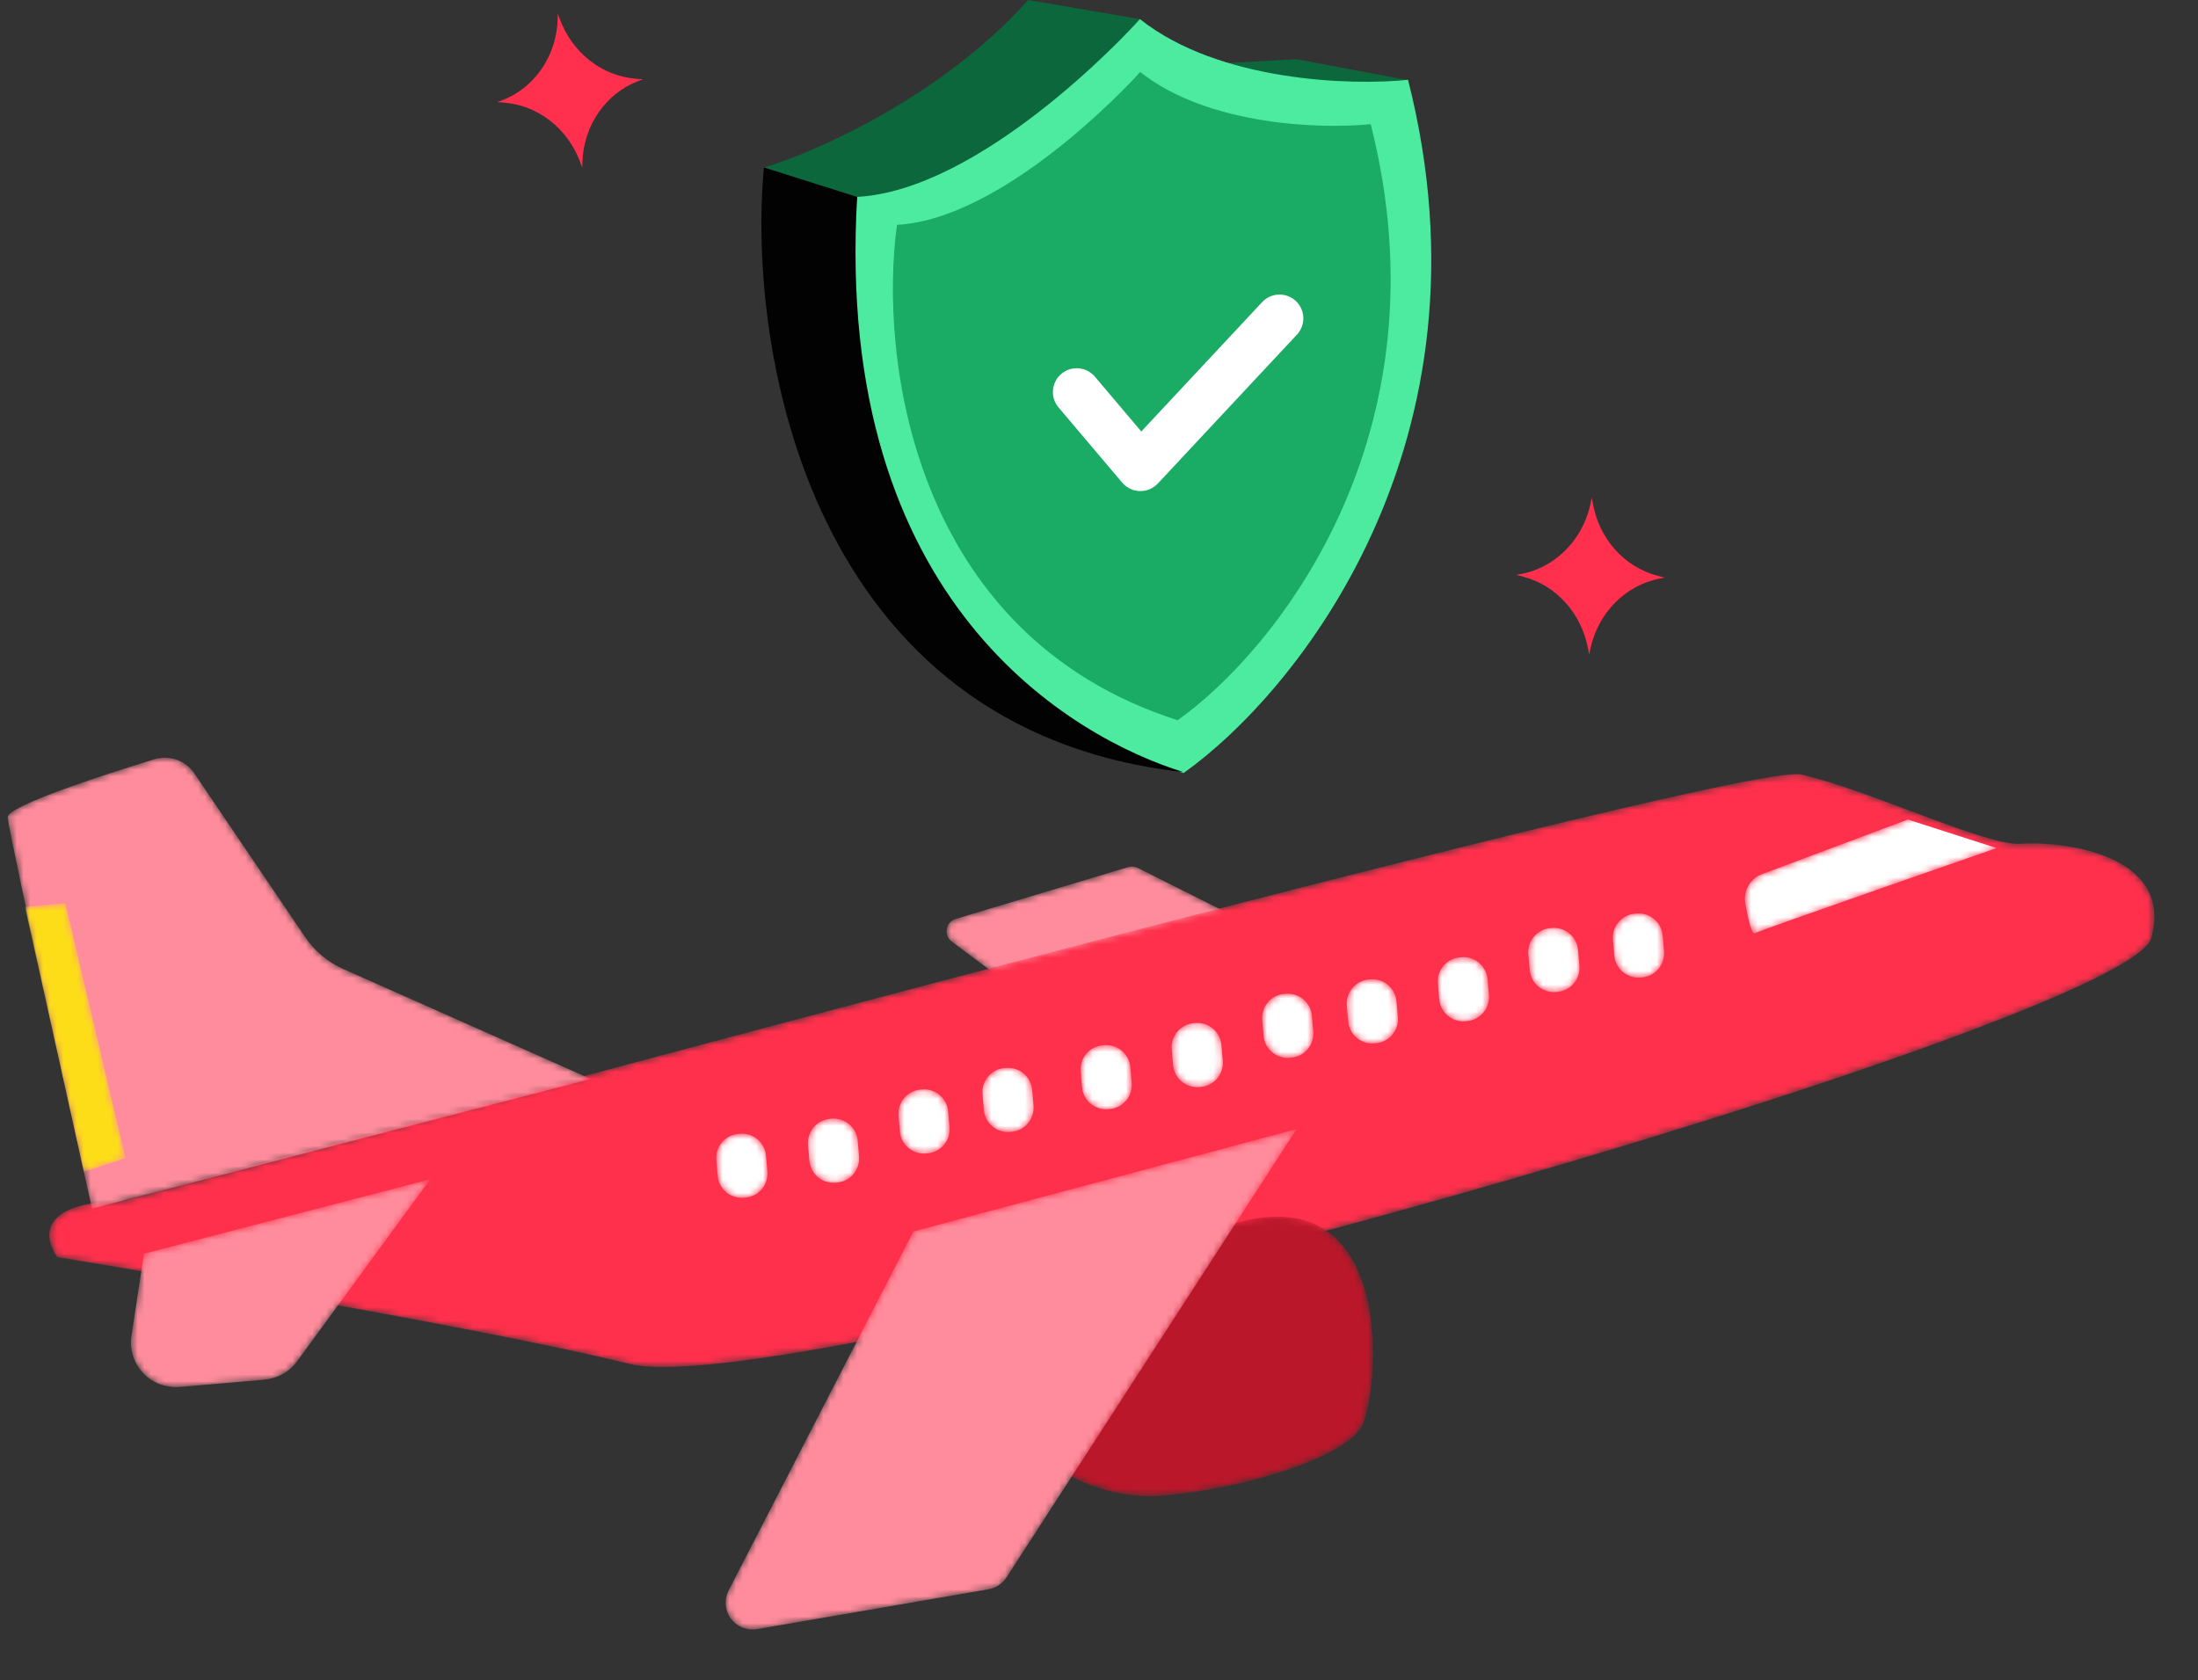 <svg width="327" height="250" viewBox="0 0 327 250" fill="none" xmlns="http://www.w3.org/2000/svg">
<rect x="0" y="0" width="327" height="250" fill="#333333" stroke="none"/>
<mask id="mask0_492_665" style="mask-type:luminance" maskUnits="userSpaceOnUse" x="140" y="128" width="51" height="25">
<path d="M190.488 139.783L169.263 129.129C168.827 128.909 168.321 128.865 167.854 129.006L142.186 136.721C141.495 136.929 140.979 137.508 140.853 138.219C140.726 138.931 141.012 139.652 141.59 140.085L158.527 152.76L190.488 139.783Z" fill="white"/>
</mask>
<g mask="url(#mask0_492_665)">
<path d="M190.485 139.783L169.261 129.129C168.825 128.909 168.319 128.865 167.851 129.006L142.184 136.721C141.492 136.929 140.977 137.508 140.85 138.219C140.724 138.931 141.01 139.652 141.588 140.085L158.524 152.76L190.485 139.783Z" fill="#FF8C9C"/>
</g>
<mask id="mask1_492_665" style="mask-type:luminance" maskUnits="userSpaceOnUse" x="7" y="115" width="314" height="89">
<path d="M18.409 178.623C18.409 178.623 258.204 113.039 267.986 115.228C277.77 117.416 295.678 125.976 300.691 125.543C305.704 125.113 323.507 126.61 320.075 139.532C316.643 152.451 117.983 208.94 93.73 202.946C69.479 196.953 8.529 187.049 8.529 187.049C8.529 187.049 2.282 179.001 18.409 178.623Z" fill="white"/>
</mask>
<g mask="url(#mask1_492_665)">
<path d="M18.408 178.623C18.408 178.623 258.203 113.039 267.985 115.228C277.769 117.416 295.677 125.976 300.69 125.543C305.703 125.113 323.506 126.61 320.074 139.532C316.642 152.451 117.982 208.94 93.729 202.946C69.478 196.953 8.528 187.049 8.528 187.049C8.528 187.049 2.281 179.001 18.408 178.623Z" fill="#FF304C"/>
</g>
<mask id="mask2_492_665" style="mask-type:luminance" maskUnits="userSpaceOnUse" x="1" y="112" width="87" height="68">
<path d="M87.904 160.537L51.092 144.182C48.782 143.157 46.809 141.506 45.393 139.414L28.918 115.066C27.612 113.137 25.198 112.282 22.969 112.965C15.841 115.152 1.065 119.892 1.147 121.61C1.253 123.874 13.688 179.825 13.688 179.825L87.904 160.537Z" fill="white"/>
</mask>
<g mask="url(#mask2_492_665)">
<path d="M87.902 160.537L51.09 144.182C48.78 143.157 46.807 141.506 45.391 139.414L28.915 115.066C27.61 113.137 25.196 112.282 22.967 112.965C15.838 115.152 1.062 119.892 1.144 121.61C1.251 123.874 13.686 179.825 13.686 179.825L87.902 160.537Z" fill="#FF8C9C"/>
</g>
<mask id="mask3_492_665" style="mask-type:luminance" maskUnits="userSpaceOnUse" x="19" y="175" width="46" height="32">
<path d="M21.41 186.529L19.562 198.726C19.25 200.783 19.893 202.792 21.316 204.312C22.741 205.828 24.775 206.531 26.848 206.353L39.24 205.288C41.196 205.118 42.991 204.191 44.15 202.604L64.016 175.452L21.41 186.529Z" fill="white"/>
</mask>
<g mask="url(#mask3_492_665)">
<path d="M21.41 186.529L19.562 198.726C19.25 200.783 19.893 202.792 21.316 204.312C22.741 205.828 24.775 206.531 26.848 206.353L39.24 205.288C41.196 205.118 42.991 204.191 44.15 202.604L64.016 175.452L21.41 186.529Z" fill="#FF8C9C"/>
</g>
<mask id="mask4_492_665" style="mask-type:luminance" maskUnits="userSpaceOnUse" x="145" y="181" width="60" height="42">
<path d="M152.643 215.005C152.643 215.005 160.956 223.569 173.177 222.517C185.395 221.465 200.142 216.786 202.591 212.219C205.038 207.653 208.305 175.198 183.885 181.93C159.467 188.661 131.764 205.628 152.643 215.005Z" fill="white"/>
</mask>
<g mask="url(#mask4_492_665)">
<path d="M152.643 215.005C152.643 215.005 160.955 223.569 173.176 222.517C185.394 221.465 200.141 216.786 202.59 212.219C205.037 207.653 208.304 175.198 183.884 181.93C159.466 188.661 131.763 205.628 152.643 215.005Z" fill="#BA172A"/>
</g>
<mask id="mask5_492_665" style="mask-type:luminance" maskUnits="userSpaceOnUse" x="107" y="167" width="86" height="76">
<path d="M135.89 183.22L192.906 167.982L149.73 234.702C149.124 235.637 148.155 236.276 147.057 236.467L112.622 242.392C111.13 242.646 109.624 242.038 108.73 240.82C107.833 239.6 107.705 237.978 108.398 236.634L135.89 183.22Z" fill="white"/>
</mask>
<g mask="url(#mask5_492_665)">
<path d="M135.891 183.22L192.908 167.982L149.731 234.702C149.125 235.637 148.156 236.276 147.058 236.467L112.623 242.392C111.131 242.646 109.625 242.038 108.731 240.82C107.834 239.6 107.706 237.978 108.399 236.634L135.891 183.22Z" fill="#FF8C9C"/>
</g>
<mask id="mask6_492_665" style="mask-type:luminance" maskUnits="userSpaceOnUse" x="3" y="134" width="16" height="41">
<path d="M3.711 134.92L9.728 134.401L18.671 172.319L12.476 174.34L3.711 134.92Z" fill="white"/>
</mask>
<g mask="url(#mask6_492_665)">
<path d="M3.713 134.92L9.73 134.401L18.673 172.319L12.478 174.34L3.713 134.92Z" fill="#FDDD18"/>
</g>
<mask id="mask7_492_665" style="mask-type:luminance" maskUnits="userSpaceOnUse" x="106" y="168" width="9" height="11">
<path d="M106.571 172.595C106.4 170.615 107.866 168.873 109.844 168.702L110.074 168.683C112.052 168.513 113.794 169.979 113.964 171.957L114.167 174.299C114.337 176.277 112.869 178.019 110.891 178.19L110.664 178.211C108.685 178.379 106.941 176.913 106.771 174.935L106.571 172.595Z" fill="white"/>
</mask>
<g mask="url(#mask7_492_665)">
<path d="M106.57 172.595C106.399 170.615 107.865 168.873 109.844 168.702L110.073 168.683C112.051 168.513 113.793 169.979 113.964 171.957L114.166 174.299C114.337 176.277 112.868 178.019 110.89 178.19L110.663 178.211C108.684 178.379 106.941 176.913 106.77 174.935L106.57 172.595Z" fill="white"/>
</g>
<mask id="mask8_492_665" style="mask-type:luminance" maskUnits="userSpaceOnUse" x="120" y="166" width="8" height="10">
<path d="M120.207 170.357C120.037 168.376 121.503 166.635 123.481 166.464L123.708 166.445C125.689 166.275 127.43 167.741 127.601 169.719L127.801 172.061C127.972 174.039 126.506 175.781 124.527 175.952L124.3 175.97C122.32 176.141 120.578 174.675 120.408 172.697L120.207 170.357Z" fill="white"/>
</mask>
<g mask="url(#mask8_492_665)">
<path d="M120.209 170.357C120.039 168.376 121.505 166.635 123.483 166.464L123.71 166.445C125.691 166.275 127.432 167.741 127.603 169.719L127.803 172.061C127.974 174.039 126.508 175.781 124.529 175.952L124.302 175.97C122.322 176.141 120.58 174.675 120.409 172.697L120.209 170.357Z" fill="white"/>
</g>
<mask id="mask9_492_665" style="mask-type:luminance" maskUnits="userSpaceOnUse" x="133" y="162" width="9" height="10">
<path d="M133.668 166.007C133.497 164.027 134.963 162.285 136.944 162.115L137.171 162.096C139.149 161.925 140.891 163.391 141.061 165.37L141.264 167.709C141.434 169.69 139.968 171.431 137.99 171.602L137.761 171.621C135.782 171.791 134.041 170.325 133.87 168.347L133.668 166.007Z" fill="white"/>
</mask>
<g mask="url(#mask9_492_665)">
<path d="M133.669 166.007C133.499 164.027 134.965 162.285 136.945 162.115L137.172 162.096C139.151 161.925 140.892 163.391 141.063 165.37L141.265 167.709C141.436 169.69 139.97 171.431 137.991 171.602L137.762 171.621C135.784 171.791 134.042 170.325 133.872 168.347L133.669 166.007Z" fill="white"/>
</g>
<mask id="mask10_492_665" style="mask-type:luminance" maskUnits="userSpaceOnUse" x="146" y="158" width="8" height="11">
<path d="M146.166 162.802C145.995 160.824 147.461 159.08 149.442 158.911L149.669 158.89C151.647 158.72 153.391 160.186 153.56 162.166L153.762 164.506C153.933 166.484 152.467 168.228 150.488 168.399L150.259 168.418C148.281 168.588 146.539 167.122 146.368 165.142L146.166 162.802Z" fill="white"/>
</mask>
<g mask="url(#mask10_492_665)">
<path d="M146.165 162.802C145.994 160.824 147.46 159.08 149.441 158.911L149.668 158.89C151.646 158.72 153.39 160.186 153.558 162.166L153.761 164.506C153.931 166.484 152.465 168.228 150.487 168.399L150.258 168.418C148.279 168.588 146.538 167.122 146.367 165.142L146.165 162.802Z" fill="white"/>
</g>
<mask id="mask11_492_665" style="mask-type:luminance" maskUnits="userSpaceOnUse" x="160" y="155" width="9" height="11">
<path d="M160.764 159.416C160.596 157.438 162.062 155.696 164.04 155.526L164.267 155.505C166.246 155.336 167.989 156.802 168.16 158.781L168.36 161.12C168.531 163.101 167.065 164.842 165.086 165.013L164.859 165.032C162.879 165.202 161.137 163.736 160.966 161.758L160.764 159.416Z" fill="white"/>
</mask>
<g mask="url(#mask11_492_665)">
<path d="M160.766 159.416C160.598 157.438 162.064 155.696 164.042 155.526L164.269 155.505C166.248 155.336 167.992 156.802 168.162 158.781L168.362 161.12C168.533 163.101 167.067 164.842 165.089 165.013L164.861 165.032C162.881 165.202 161.139 163.736 160.969 161.758L160.766 159.416Z" fill="white"/>
</g>
<mask id="mask12_492_665" style="mask-type:luminance" maskUnits="userSpaceOnUse" x="174" y="152" width="8" height="10">
<path d="M174.32 156.122C174.15 154.144 175.616 152.4 177.594 152.232L177.821 152.211C179.802 152.04 181.543 153.506 181.714 155.487L181.914 157.827C182.085 159.805 180.619 161.549 178.64 161.719L178.413 161.738C176.433 161.909 174.691 160.443 174.52 158.462L174.32 156.122Z" fill="white"/>
</mask>
<g mask="url(#mask12_492_665)">
<path d="M174.321 156.122C174.15 154.144 175.616 152.4 177.595 152.232L177.822 152.211C179.802 152.04 181.544 153.506 181.715 155.487L181.915 157.827C182.085 159.805 180.619 161.549 178.641 161.719L178.414 161.738C176.433 161.909 174.692 160.443 174.521 158.462L174.321 156.122Z" fill="white"/>
</g>
<mask id="mask13_492_665" style="mask-type:luminance" maskUnits="userSpaceOnUse" x="187" y="147" width="9" height="11">
<path d="M187.78 151.772C187.61 149.793 189.076 148.05 191.056 147.879L191.284 147.86C193.262 147.69 195.004 149.156 195.174 151.136L195.377 153.476C195.547 155.454 194.081 157.196 192.1 157.366L191.873 157.387C189.895 157.558 188.153 156.092 187.983 154.111L187.78 151.772Z" fill="white"/>
</mask>
<g mask="url(#mask13_492_665)">
<path d="M187.781 151.772C187.61 149.793 189.076 148.05 191.057 147.879L191.284 147.86C193.262 147.69 195.004 149.156 195.174 151.136L195.377 153.476C195.547 155.454 194.081 157.196 192.101 157.366L191.874 157.387C189.895 157.558 188.154 156.092 187.983 154.111L187.781 151.772Z" fill="white"/>
</g>
<mask id="mask14_492_665" style="mask-type:luminance" maskUnits="userSpaceOnUse" x="200" y="145" width="8" height="11">
<path d="M200.364 149.624C200.193 147.646 201.659 145.904 203.638 145.734L203.867 145.715C205.845 145.544 207.587 147.01 207.757 148.989L207.96 151.328C208.13 153.309 206.664 155.05 204.684 155.221L204.457 155.24C202.478 155.41 200.734 153.945 200.564 151.966L200.364 149.624Z" fill="white"/>
</mask>
<g mask="url(#mask14_492_665)">
<path d="M200.365 149.624C200.194 147.646 201.66 145.904 203.639 145.734L203.868 145.715C205.847 145.544 207.588 147.01 207.759 148.989L207.961 151.328C208.132 153.309 206.666 155.05 204.685 155.221L204.458 155.24C202.479 155.41 200.736 153.945 200.565 151.966L200.365 149.624Z" fill="white"/>
</g>
<mask id="mask15_492_665" style="mask-type:luminance" maskUnits="userSpaceOnUse" x="213" y="142" width="9" height="10">
<path d="M213.909 146.329C213.738 144.351 215.204 142.609 217.185 142.439L217.412 142.418C219.39 142.249 221.132 143.715 221.303 145.694L221.505 148.033C221.675 150.012 220.209 151.756 218.229 151.926L218.002 151.945C216.023 152.116 214.28 150.65 214.111 148.671L213.909 146.329Z" fill="white"/>
</mask>
<g mask="url(#mask15_492_665)">
<path d="M213.911 146.329C213.741 144.351 215.207 142.609 217.187 142.439L217.414 142.418C219.393 142.249 221.135 143.715 221.305 145.694L221.507 148.033C221.678 150.012 220.212 151.756 218.231 151.926L218.004 151.945C216.026 152.116 214.282 150.65 214.114 148.671L213.911 146.329Z" fill="white"/>
</g>
<mask id="mask16_492_665" style="mask-type:luminance" maskUnits="userSpaceOnUse" x="227" y="138" width="8" height="10">
<path d="M227.376 141.979C227.206 140 228.672 138.257 230.65 138.088L230.877 138.067C232.858 137.897 234.599 139.365 234.77 141.343L234.97 143.683C235.141 145.661 233.675 147.405 231.696 147.576L231.469 147.594C229.489 147.765 227.747 146.299 227.576 144.319L227.376 141.979Z" fill="white"/>
</mask>
<g mask="url(#mask16_492_665)">
<path d="M227.376 141.979C227.205 140 228.671 138.257 230.65 138.088L230.877 138.067C232.857 137.897 234.599 139.365 234.77 141.343L234.97 143.683C235.14 145.661 233.674 147.405 231.696 147.576L231.469 147.594C229.488 147.765 227.747 146.299 227.576 144.319L227.376 141.979Z" fill="white"/>
</g>
<mask id="mask17_492_665" style="mask-type:luminance" maskUnits="userSpaceOnUse" x="239" y="135" width="9" height="11">
<path d="M239.961 139.832C239.79 137.852 241.256 136.11 243.237 135.94L243.464 135.921C245.442 135.75 247.186 137.216 247.357 139.195L247.557 141.537C247.728 143.515 246.261 145.256 244.283 145.427L244.054 145.446C242.075 145.617 240.334 144.15 240.163 142.172L239.961 139.832Z" fill="white"/>
</mask>
<g mask="url(#mask17_492_665)">
<path d="M239.96 139.832C239.789 137.852 241.255 136.11 243.236 135.94L243.463 135.921C245.441 135.75 247.185 137.216 247.356 139.195L247.556 141.537C247.726 143.515 246.26 145.256 244.282 145.427L244.052 145.446C242.074 145.617 240.333 144.15 240.162 142.172L239.96 139.832Z" fill="white"/>
</g>
<mask id="mask18_492_665" style="mask-type:luminance" maskUnits="userSpaceOnUse" x="259" y="121" width="40" height="18">
<path d="M285.655 121.295L262.136 130.06C260.37 130.72 259.322 132.546 259.651 134.403C260.04 136.611 260.591 139.094 261.069 138.839C261.915 138.388 298.86 125.545 298.86 125.545L285.655 121.295Z" fill="white"/>
</mask>
<g mask="url(#mask18_492_665)">
<path d="M283.829 121.931L262.134 130.06C260.368 130.72 259.321 132.546 259.649 134.403C260.039 136.611 260.59 139.094 261.068 138.839C261.914 138.388 297.034 126.181 297.034 126.181L283.829 121.931Z" fill="white"/>
</g>
<path d="M127.513 29.369C143.071 30.316 162.492 11.978 169.596 2.846L152.966 0C140.173 14.3 121.501 22.574 113.615 24.958L127.513 29.369Z" fill="#0C673C"/>
<path d="M182.807 9.363C189.181 12.851 203.171 12.411 209.384 11.91L192.849 8.808L182.807 9.363Z" fill="#0C673C"/>
<path d="M127.507 29.295C145.716 28.316 167.239 5.519 169.586 2.839C181.328 12.173 201.072 12.751 209.476 11.873C223.161 65.755 192.907 103.091 176.069 115.023C129.805 100.219 124.418 51.703 127.507 29.295Z" fill="#4DEB9F"/>
<path d="M133.446 33.452C149.102 32.61 167.606 13.01 169.624 10.706C179.719 18.731 196.694 19.228 203.919 18.473C215.685 64.798 189.674 96.898 175.198 107.157C135.422 94.428 130.79 52.717 133.446 33.452Z" fill="#1AAB65"/>
<path d="M113.645 24.911L127.521 29.304C123.975 89.992 159.934 109.883 176.053 114.872C120.529 108.72 111.118 52.42 113.645 24.911Z" fill="#020202"/>
<path fill-rule="evenodd" clip-rule="evenodd" d="M192.777 44.78C194.207 46.116 194.283 48.358 192.948 49.787L172.25 71.943C171.56 72.682 170.586 73.091 169.575 73.066C168.564 73.042 167.612 72.586 166.958 71.814L157.481 60.621C156.217 59.128 156.402 56.893 157.896 55.629C159.389 54.364 161.624 54.55 162.888 56.043L169.792 64.197L187.77 44.951C189.106 43.521 191.348 43.445 192.777 44.78Z" fill="white"/>
<path d="M236.803 74.073L236.71 74.501C235.648 80.341 231.153 84.795 225.565 85.52L226.657 85.817C231.528 87.104 235.243 91.228 236.242 96.441L236.429 97.397L236.617 96.474C237.772 91.162 241.83 87.071 246.919 86.081L247.668 85.949L246.575 85.653C241.643 84.366 237.896 80.143 236.96 74.864L236.803 74.073Z" fill="#FF2F4D"/>
<path d="M82.991 2.055L82.973 2.491C82.937 8.383 79.305 13.51 73.965 15.179L75.084 15.282C80.068 15.705 84.409 19.1 86.28 24.026L86.627 24.93L86.652 23.994C86.87 18.602 90.137 13.904 94.944 12.063L95.654 11.806L94.534 11.703C89.49 11.291 85.101 7.804 83.279 2.803L82.991 2.055Z" fill="#FF2F4D"/>
</svg>
